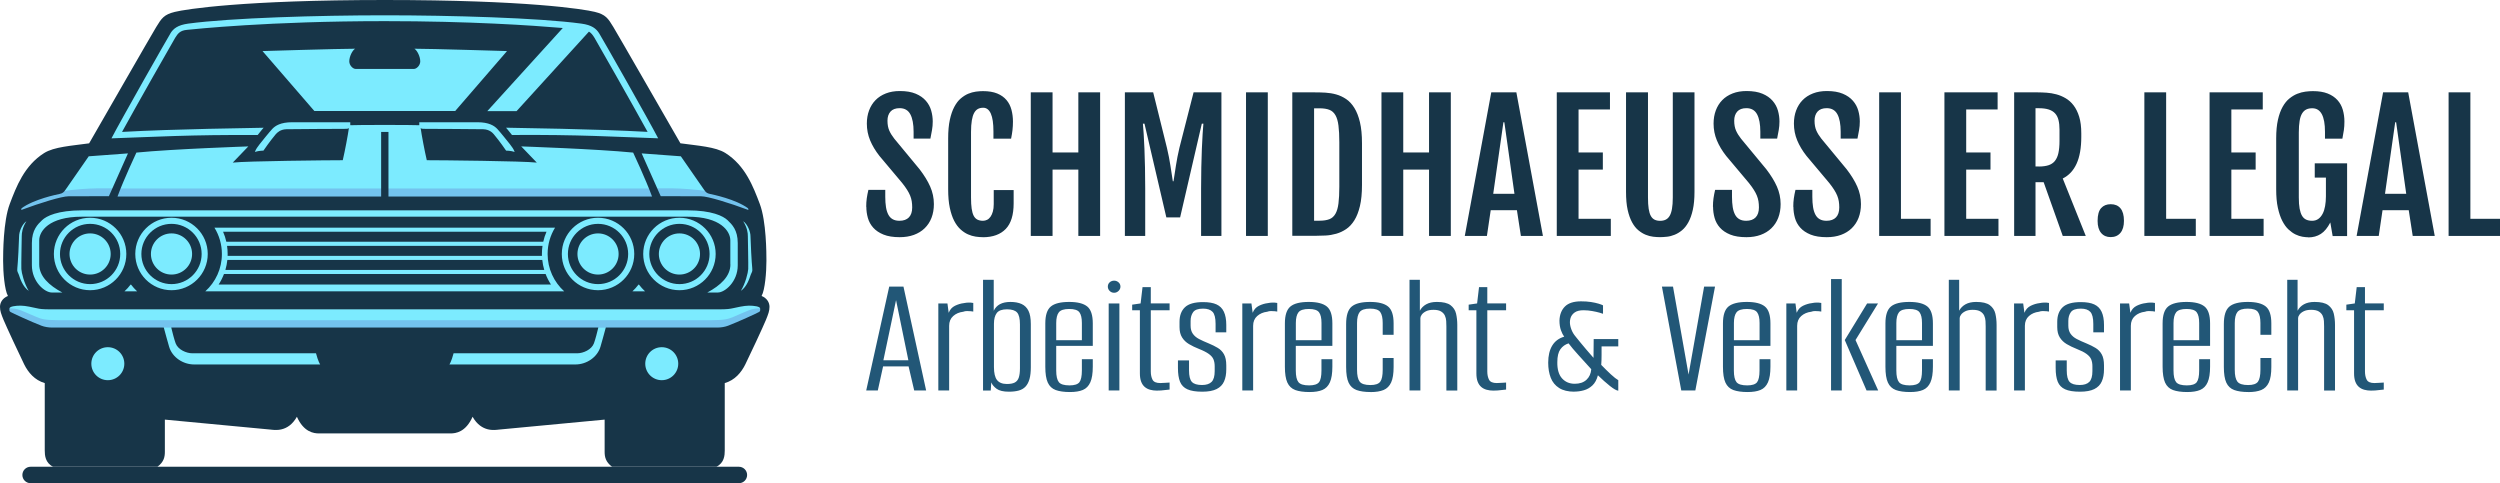 <svg xmlns="http://www.w3.org/2000/svg" xmlns:xlink="http://www.w3.org/1999/xlink" id="Ebene_2" viewBox="0 0 58.655 11.336"><defs><style>.cls-1{fill:none;}.cls-2{fill:#173548;}.cls-3{fill:#7cebff;}.cls-4{clip-path:url(#clippath-11);}.cls-5{clip-path:url(#clippath-10);}.cls-6{clip-path:url(#clippath-13);}.cls-7{clip-path:url(#clippath-14);}.cls-8{clip-path:url(#clippath-12);}.cls-9{clip-path:url(#clippath-1);}.cls-10{clip-path:url(#clippath-3);}.cls-11{clip-path:url(#clippath-4);}.cls-12{clip-path:url(#clippath-2);}.cls-13{clip-path:url(#clippath-7);}.cls-14{clip-path:url(#clippath-6);}.cls-15{clip-path:url(#clippath-9);}.cls-16{clip-path:url(#clippath-8);}.cls-17{clip-path:url(#clippath-5);}.cls-18{fill:#225777;}.cls-19{fill:#73c3ee;}.cls-20{clip-path:url(#clippath);}</style><clipPath id="clippath"><rect class="cls-1" x="0" y="0" width="18.055" height="11.336"></rect></clipPath><clipPath id="clippath-1"><rect class="cls-1" width="18.055" height="11.336"></rect></clipPath><clipPath id="clippath-2"><rect class="cls-1" width="18.055" height="11.336"></rect></clipPath><clipPath id="clippath-3"><rect class="cls-1" width="18.055" height="11.336"></rect></clipPath><clipPath id="clippath-4"><rect class="cls-1" width="18.055" height="11.336"></rect></clipPath><clipPath id="clippath-5"><rect class="cls-1" width="18.055" height="11.336"></rect></clipPath><clipPath id="clippath-6"><rect class="cls-1" width="18.055" height="11.336"></rect></clipPath><clipPath id="clippath-7"><rect class="cls-1" width="18.055" height="11.336"></rect></clipPath><clipPath id="clippath-8"><rect class="cls-1" width="18.055" height="11.336"></rect></clipPath><clipPath id="clippath-9"><rect class="cls-1" width="18.055" height="11.336"></rect></clipPath><clipPath id="clippath-10"><rect class="cls-1" width="18.055" height="11.336"></rect></clipPath><clipPath id="clippath-11"><rect class="cls-1" width="18.055" height="11.336"></rect></clipPath><clipPath id="clippath-12"><rect class="cls-1" width="18.055" height="11.336"></rect></clipPath><clipPath id="clippath-13"><rect class="cls-1" width="18.055" height="11.336"></rect></clipPath><clipPath id="clippath-14"><rect class="cls-1" width="18.055" height="11.336"></rect></clipPath></defs><g id="Ebene_1-2"><g class="cls-20"><g class="cls-9"><path class="cls-3" d="M16.307,9.622l1.345-1.875.309-.513-.238-.371.154-.905-.226-1.422-1.309-.938-.563-.211-1.699-3.029-5.168-.241-4.889.293-.707,1.266-1.072,1.84-1.078.223-.835,1.368-.111,1.268.183.563-.309.295.444.911,1.706,1.208,3.492.387,1.793-.281,1.464.387,2.029-.422.668.363,4.078-.375.538.211Z"></path></g><g class="cls-12"><path class="cls-19" d="M17.868,7.239c-.221-.027-.365.076-.67.199-.104.042-.186.074-.494.074H1.352c-.309,0-.39-.032-.494-.074-.305-.123-.449-.227-.67-.199-.221.027.018.135.018.135l.779.467h1.837l1.021-.155h.175l.423.164,4.587-.11,4.779.086.231-.139h.175l.302.206.72-.051h1.837l.779-.467s.238-.107.018-.135h0Z"></path></g><g class="cls-10"><path class="cls-19" d="M8.984,4.422H2.746c-.152,0-.664-.031-1.297.066-.633.098-1.117.336-1.117.336l.164.284,1.094-.378,3.285.032,4.119-.042-.01-.299v0Z"></path></g><g class="cls-11"><path class="cls-19" d="M9.071,4.422h6.238c.152,0,.664-.031,1.297.066.633.098,1.117.336,1.117.336l-.164.284-1.094-.378-3.285.032-4.119-.042.01-.299v0Z"></path></g><g class="cls-17"><path class="cls-2" d="M15.941,5.252c-.39,0-.707.317-.707.707s.317.707.707.707c.391,0,.707-.317.707-.707s-.317-.707-.707-.707ZM15.941,6.442c-.267,0-.483-.216-.483-.483,0-.267.216-.483.483-.483s.483.216.483.483c0,.267-.216.483-.483.483Z"></path></g><g class="cls-14"><path class="cls-2" d="M14.031,5.252c-.39,0-.707.317-.707.707s.317.707.707.707c.391,0,.707-.317.707-.707s-.317-.707-.707-.707ZM14.031,6.442c-.267,0-.483-.216-.483-.483,0-.267.216-.483.483-.483s.483.216.483.483c0,.267-.216.483-.483.483Z"></path></g><g class="cls-13"><path class="cls-2" d="M12.728,5.768h-7.401c.009.063.014.126.014.191,0,.015-0.0.029-.001.044h7.375c-0-.015-.001-.029-.001-.044,0-.064.005-.128.014-.191h-0Z"></path></g><g class="cls-16"><path class="cls-2" d="M5.234,5.437c.033.075.058.154.076.234h7.436c.018-.081.043-.159.076-.234h-7.587Z"></path></g><g class="cls-15"><path class="cls-2" d="M12.722,6.099h-7.388c-.008.08-.024.158-.046.234h7.481c-.022-.076-.038-.154-.046-.234Z"></path></g><g class="cls-5"><path class="cls-2" d="M12.801,6.429h-7.546c-.033.086-.075.169-.126.247h7.798c-.051-.078-.093-.161-.126-.247h-0Z"></path></g><g class="cls-4"><path class="cls-2" d="M1.407,5.959c0,.39.317.707.707.707s.707-.317.707-.707c0-.391-.317-.707-.707-.707s-.707.317-.707.707ZM1.631,5.959c0-.267.216-.483.483-.483s.483.216.483.483c0,.267-.216.483-.483.483s-.483-.216-.483-.483Z"></path></g><g class="cls-8"><path class="cls-2" d="M3.317,5.959c0,.39.317.707.707.707.39,0,.707-.317.707-.707,0-.391-.317-.707-.707-.707-.39,0-.707.317-.707.707ZM3.541,5.959c0-.267.216-.483.483-.483s.483.216.483.483c0,.267-.216.483-.483.483s-.483-.216-.483-.483Z"></path></g><g class="cls-6"><path class="cls-2" d="M17.869,6.943c.08-.144.113-.558.113-.825,0-.175-.002-.927-.156-1.334-.154-.406-.34-.898-.805-1.193-.234-.148-.648-.172-1.057-.229-.253-.438-1.448-2.521-1.573-2.727-.125-.206-.18-.294-.438-.357S12.356 0,9.028 0s-4.669.216-4.926.279-.312.151-.438.357c-.125.206-1.32,2.289-1.573,2.727-.409.057-.823.081-1.057.229-.465.295-.651.786-.805,1.193-.154.406-.156,1.159-.156,1.334,0,.268.033.682.113.825C.055,6.997 0,7.102 0,7.199 0,7.295.029,7.373.086,7.511c.057.139.389.852.482,1.039s.244.369.482.438v1.582c0,.113.012.289.195.381h2.449c.154-.113.174-.236.174-.35v-.756s2.393.227,2.479.234c.086.008.408.074.619-.301.16.361.397.391.516.391h3.09c.119,0,.355-.029.516-.391.211.375.533.309.619.301.086-.008,2.479-.234,2.479-.234v.756c0,.113.02.236.174.35h2.449c.184-.092.195-.268.195-.381v-1.582c.238-.068.389-.25.482-.438.094-.188.426-.9.482-1.039.057-.139.086-.216.086-.312,0-.097-.055-.202-.187-.256ZM17.649,6.288c.012.092-.013.095-.037.163-.023.068-.087.278-.23.373.109-.178.168-.424.173-.512.005-.087-.009-.695-.009-.771s-.013-.198-.11-.351c.104.07.172.248.172.35,0,.102.029.656.041.748h0ZM15.974,3.667s.508.728.545.785c.037.057.068.084.137.098.068.014.611.125.896.338l.008.039c-.446-.166-.951-.322-1.113-.322-.197,0-.945-.002-.945-.002l-.447-1.004.92.068v-0ZM3.064,6.677h.01c.043.057.091.109.143.158h-.296c.052-.048.1-.101.143-.158ZM2.114,6.809c-.47,0-.85-.381-.85-.85,0-.47.381-.85.85-.85.47,0,.85.381.85.85,0,.47-.381.85-.85.85ZM3.174,5.959c0-.47.381-.85.85-.85.47,0,.85.381.85.85s-.381.85-.85.85c-.47,0-.85-.381-.85-.85ZM5.206,5.959c0-.226-.064-.438-.175-.618h7.992c-.111.18-.175.392-.175.618,0,.347.15.659.389.876H4.817c.239-.216.389-.529.389-.876h0ZM13.181,5.959c0-.47.381-.85.85-.85.47,0,.85.381.85.85s-.381.85-.85.85c-.47,0-.85-.381-.85-.85ZM14.981,6.677h.01c.043.057.091.109.143.158h-.296c.052-.048.1-.101.143-.158ZM15.091,5.959c0-.47.381-.85.85-.85s.85.381.85.85-.381.85-.85.85-.85-.381-.85-.85ZM17.135,6.202v-.563c0-.211-.223-.555-1-.555H1.92c-.777,0-1.0.344-1.0.555v.563c0,.281.232.495.542.661h-.247c-.167,0-.467-.253-.467-.638v-.523c0-.309.137-.438.238-.535.102-.098.367-.232.943-.232h14.199c.576,0,.841.135.943.232.102.098.238.227.238.535v.523c0,.385-.301.638-.467.638h-.247c.31-.167.542-.38.542-.661h0ZM8.042,3.759c.052-.223.122-.593.144-.756-.016.021-.051.02-.109.02-.057,0-1.215.005-1.358.009-.143.004-.217.081-.249.117-.031.036-.156.19-.289.385,0,0-.108,0-.201.031.022-.063.064-.122.111-.181.047-.059.227-.285.297-.359.07-.074.193-.157.467-.157h1.363v.07c.137-.009,1.482-.009,1.619,0v-.07h1.363c.273,0,.397.083.467.157.07.074.25.3.297.359.047.059.089.118.111.181-.092-.031-.201-.031-.201-.031-.133-.195-.258-.349-.289-.385-.031-.036-.105-.113-.249-.117-.143-.004-1.301-.009-1.358-.009-.057,0-.093.001-.109-.02.022.163.092.533.144.756.328,0,2.259.019,2.581.056l-.365-.38s1.753.059,2.626.145c0,0,.297.633.443,1.031h-6.184v-1.516h-.172v1.516H2.757c.146-.398.443-1.031.443-1.031.872-.086,2.626-.145,2.626-.145l-.365.38c.322-.037,2.253-.056,2.581-.056h-0ZM8.343,1.617h1.37c.061,0,.147-.083.147-.177,0-.117-.076-.262-.138-.297.387,0,2.174.055,2.174.055l-1.216,1.406h-3.305l-1.216-1.406s1.788-.055,2.174-.055c-.062.034-.138.179-.138.297,0,.094.086.177.147.177h0ZM3.999.781c.068-.107.167-.193.417-.227,1.003-.135,3.071-.195,4.612-.195s3.609.059,4.612.195c.25.034.349.12.417.227.068.107,1.161,2.031,1.385,2.464-1.008-.034-1.857-.089-3.43-.078-.071-.093-.14-.171-.14-.171.299.008,2.069.028,3.322.098-.31-.566-1.193-2.121-1.248-2.21-.039-.062-.073-.11-.128-.142l-1.698,1.865h-.687l1.771-1.95c-.71-.06-2.179-.161-4.175-.161-2.734,0-4.479.189-4.639.204-.16.014-.214.081-.279.185-.055.088-.938,1.644-1.248,2.21,1.253-.07,3.023-.09,3.322-.098,0,0-.069.078-.14.171-1.573-.01-2.422.044-3.43.078.224-.432,1.318-2.357,1.385-2.464v-0ZM.504,4.888c.285-.213.828-.324.896-.338.068-.014.1-.041.137-.098.037-.057.545-.785.545-.785l.92-.068-.447,1.004s-.748.002-.945.002c-.163,0-.667.156-1.113.322l.008-.039v0ZM.407,6.288c.012-.092.041-.646.041-.748,0-.102.068-.279.172-.35-.097.153-.11.275-.11.351s-.014.684-.009.771c.005.087.064.333.173.512-.143-.095-.207-.304-.23-.373-.023-.068-.049-.071-.037-.163h0ZM2.53,8.92c-.214,0-.387-.173-.387-.387,0-.214.173-.387.387-.387.214,0,.387.173.387.387,0,.214-.173.387-.387.387ZM15.526,8.92c-.214,0-.387-.173-.387-.387,0-.214.173-.387.387-.387s.387.173.387.387c0,.214-.173.387-.387.387ZM17.806,7.321c-.035.022-.487.231-.724.321-.07.027-.163.043-.245.043h-2.624c-.03.111-.097.359-.126.454-.075.244-.325.412-.586.412h-2.957s.047-.066.098-.262h2.9c.143,0,.338-.086.393-.234.034-.094.077-.26.103-.37H4.018c.026.11.069.277.103.37.055.148.25.234.393.234h2.9c.051.195.098.262.098.262h-2.957c-.262,0-.512-.168-.586-.412-.029-.095-.096-.343-.126-.454H1.218c-.082,0-.175-.016-.245-.043-.236-.09-.688-.299-.724-.321-.035-.022-.028-.038-.028-.081,0-.052.148-.069.263-.069s.303.045.374.06c.07.016.126.027.343.027h15.654c.217,0,.273-.012.343-.027s.259-.06.374-.06c.114,0,.263.018.263.069,0,.043.007.059-.028.081h-0Z"></path></g><g class="cls-7"><path class="cls-2" d="M.718,10.951h16.618c.106,0,.193.086.193.193v-0c0,.106-.086.193-.193.193H.718c-.106,0-.193-.086-.193-.193v0c0-.106.086-.193.193-.193Z"></path></g></g><path class="cls-2" d="M20.323,4.853c0-.072.004-.139.013-.2s.021-.127.038-.198h.396v.164c0,.091.006.171.017.241s.03.128.055.176.06.084.103.108.095.036.157.036c.097,0,.172-.027.223-.08s.077-.131.077-.234c0-.053-.004-.101-.011-.145s-.02-.088-.037-.131-.042-.089-.072-.137-.069-.102-.116-.161l-.532-.633c-.095-.121-.168-.243-.219-.366s-.077-.254-.077-.393c0-.112.017-.214.052-.308s.085-.174.151-.242.147-.12.244-.158.206-.056.328-.056c.149,0,.272.021.372.063s.178.097.238.166.101.145.125.23.036.17.036.255c0,.072-.006.139-.017.2s-.024.128-.038.202h-.394v-.16c0-.179-.026-.316-.077-.411s-.135-.143-.25-.143c-.096,0-.168.027-.215.08s-.071.125-.071.214c0,.047.004.09.011.128s.018.073.032.105.031.063.05.094.042.062.067.095l.594.718c.108.141.191.276.248.405s.087.267.087.411c0,.12-.019.227-.056.323s-.091.177-.161.245-.154.119-.252.155-.21.054-.333.054c-.152,0-.279-.02-.38-.061s-.181-.095-.241-.162-.102-.143-.126-.229-.036-.173-.036-.262M23.064,5.565c-.053,0-.109-.004-.171-.013s-.122-.027-.183-.054-.12-.067-.175-.117-.105-.117-.148-.2-.077-.185-.103-.307-.038-.267-.038-.435v-1.193c0-.17.013-.315.039-.435s.061-.222.105-.304.093-.148.15-.196.115-.086.175-.111.121-.042.18-.05.115-.012.167-.012c.134,0,.246.019.336.056s.162.089.217.154.093.141.116.228.035.179.035.276c0,.072-.004.139-.011.2s-.018.128-.033.202h-.414v-.172c0-.185-.02-.324-.061-.416s-.101-.138-.179-.138c-.047,0-.089.009-.124.028s-.065.05-.089.094-.042.102-.054.175-.019.162-.019.27v1.538c0,.105.005.193.015.262s.026.126.048.168.052.072.088.09.08.027.131.027c.033,0,.064-.008.095-.023s.057-.039.08-.071.041-.073.055-.122.021-.107.021-.175v-.329h.467v.312c0,.271-.062.471-.185.599s-.301.194-.532.195M24.184,2.167h.511v1.41h.605v-1.41h.511v3.368h-.511v-1.556h-.605v1.556h-.511v-3.368M26.39,2.167h.666l.323,1.303c.034.145.061.282.081.413s.039.254.057.37h.016c.018-.116.037-.239.057-.37s.047-.268.081-.413l.333-1.303h.653v3.368h-.477v-1.114c0-.171.002-.335.005-.493s.008-.303.013-.435.011-.249.018-.35.012-.181.018-.241h-.037l-.509,2.199h-.323l-.513-2.199h-.037c.005.059.011.139.018.241s.012.218.018.35.01.277.013.435.005.322.005.493v1.114h-.477v-3.368M29.234,2.167h.511v3.368h-.511v-3.368M30.32,2.167h.53c.08,0,.163.002.249.007s.17.019.252.042.16.06.233.109.137.118.192.207.099.2.131.335.048.299.048.494v.978c0,.195-.016.36-.048.495s-.076.247-.131.335-.119.157-.192.206-.151.086-.233.109-.166.038-.252.042-.169.007-.249.007h-.53v-3.368M30.961,5.178c.092,0,.168-.012.228-.035s.107-.065.142-.125.059-.141.072-.245.02-.234.02-.391v-1.045c0-.158-.007-.288-.02-.391s-.037-.185-.072-.245-.082-.102-.142-.125-.136-.035-.228-.035h-.13v2.638h.13M32.412,2.167h.511v1.41h.605v-1.41h.511v3.368h-.511v-1.556h-.605v1.556h-.511v-3.368M34.989,2.167h.588l.623,3.368h-.517l-.093-.603h-.615l-.089.603h-.519l.621-3.368M35.532,4.547l-.237-1.678h-.022l-.239,1.678h.497M36.525,2.167h1.248v.402h-.737v1.008h.57v.402h-.57v1.154h.757v.402h-1.268v-3.368M38.15,2.167h.515v2.469c0,.105.005.193.016.262s.027.125.05.167.053.071.089.089.079.027.129.027.094-.009.131-.027.068-.047.093-.089.043-.097.055-.167.019-.157.019-.262v-2.469h.509v2.333c0,.164-.013.305-.039.422s-.061.215-.105.294-.093.141-.149.187-.114.081-.174.105-.119.04-.178.046-.113.01-.162.01-.102-.003-.161-.01-.117-.022-.176-.046-.116-.059-.172-.105-.105-.108-.148-.187-.078-.176-.104-.293-.038-.257-.038-.423v-2.333M40.189,4.853c0-.072.004-.139.013-.2s.021-.127.038-.198h.396v.164c0,.091.006.171.017.241s.03.128.055.176.06.084.103.108.095.036.157.036c.097,0,.172-.027.223-.08s.077-.131.077-.234c0-.053-.004-.101-.011-.145s-.02-.088-.037-.131-.042-.089-.072-.137-.069-.102-.116-.161l-.532-.633c-.095-.121-.168-.243-.219-.366s-.077-.254-.077-.393c0-.112.017-.214.052-.308s.085-.174.151-.242.147-.12.244-.158.206-.056.328-.056c.149,0,.272.021.372.063s.178.097.238.166.101.145.125.23.036.17.036.255c0,.072-.006.139-.017.2s-.024.128-.038.202h-.394v-.16c0-.179-.026-.316-.077-.411s-.135-.143-.25-.143c-.096,0-.168.027-.215.08s-.071.125-.071.214c0,.047.004.09.011.128s.018.073.032.105.031.063.05.094.042.062.067.095l.594.718c.108.141.191.276.248.405s.087.267.087.411c0,.12-.019.227-.056.323s-.091.177-.161.245-.154.119-.252.155-.21.054-.333.054c-.152,0-.279-.02-.38-.061s-.181-.095-.241-.162-.102-.143-.126-.229-.036-.173-.036-.262M42.074,4.853c0-.072.004-.139.013-.2s.021-.127.038-.198h.396v.164c0,.091.006.171.017.241s.03.128.055.176.06.084.103.108.095.036.157.036c.097,0,.172-.027.223-.08s.077-.131.077-.234c0-.053-.004-.101-.011-.145s-.02-.088-.037-.131-.042-.089-.072-.137-.069-.102-.116-.161l-.532-.633c-.095-.121-.168-.243-.219-.366s-.077-.254-.077-.393c0-.112.017-.214.052-.308s.085-.174.151-.242.147-.12.244-.158.206-.056.328-.056c.149,0,.272.021.372.063s.178.097.238.166.101.145.125.23.036.17.036.255c0,.072-.006.139-.017.2s-.024.128-.038.202h-.394v-.16c0-.179-.026-.316-.077-.411s-.135-.143-.25-.143c-.096,0-.168.027-.215.08s-.071.125-.071.214c0,.047.004.09.011.128s.018.073.032.105.031.063.05.094.042.062.067.095l.594.718c.108.141.191.276.248.405s.087.267.087.411c0,.12-.019.227-.056.323s-.091.177-.161.245-.154.119-.252.155-.21.054-.333.054c-.152,0-.279-.02-.38-.061s-.181-.095-.241-.162-.102-.143-.126-.229-.036-.173-.036-.262M44.089,2.167h.511v2.966h.696v.402h-1.207v-3.368M45.62,2.167h1.248v.402h-.737v1.008h.57v.402h-.57v1.154h.757v.402h-1.268v-3.368M47.256,2.167h.554c.063,0,.132.003.208.008s.151.018.227.038.149.051.219.092.133.097.187.168.098.16.131.267.049.237.049.389v.085c0,.256-.037.465-.11.626s-.182.277-.325.348l.54,1.347h-.54l-.448-1.26h-.191v1.26h-.501v-3.368M47.834,3.907c.089,0,.165-.01.227-.03s.112-.053.15-.1.066-.108.083-.185.026-.172.026-.285v-.266c0-.087-.008-.162-.024-.225s-.042-.115-.08-.156-.087-.071-.149-.091-.139-.03-.233-.03h-.077v1.366h.077M49.214,5.182c0-.139.028-.239.083-.3s.13-.091.225-.091c.099,0,.175.032.229.097s.081.162.081.294c0,.121-.027.215-.082.281s-.131.1-.23.1c-.093,0-.168-.032-.223-.097s-.083-.159-.083-.284M50.311,2.167h.511v2.966h.696v.402h-1.207v-3.368M51.841,2.167h1.248v.402h-.737v1.008h.57v.402h-.57v1.154h.757v.402h-1.268v-3.368M54.158,5.567c-.039,0-.085-.004-.138-.013s-.107-.027-.163-.054-.111-.067-.165-.117-.102-.118-.145-.201-.077-.186-.104-.308-.039-.267-.039-.435v-1.193c0-.17.014-.315.041-.435s.064-.222.11-.304.099-.148.159-.196.122-.086.186-.111.128-.042.191-.05.122-.012.175-.012c.137,0,.252.019.346.056s.17.089.229.154.101.141.126.228.038.179.038.276c0,.072-.004.139-.013.2s-.02.128-.035.202h-.408v-.16c0-.369-.099-.554-.298-.554-.054,0-.101.009-.14.028s-.072.05-.099.094-.046.102-.058.175-.019.162-.019.27v1.526c0,.105.006.193.019.262s.032.126.057.168.058.072.097.09.085.027.139.027c.057,0,.105-.015.146-.044s.074-.07.101-.121.046-.112.058-.181.019-.145.019-.227v-.44h-.262v-.335h.759v1.706h-.339l-.055-.319c-.064.125-.138.215-.222.269s-.182.082-.297.082M55.913,2.167h.588l.623,3.368h-.517l-.093-.603h-.615l-.089.603h-.519l.621-3.368M56.455,4.547l-.237-1.678h-.022l-.239,1.678h.497M57.449,2.167h.511v2.966h.696v.402h-1.207v-3.368"></path><path class="cls-18" d="M20.323,9.161l.54-2.437h.334l.532,2.437h-.28l-.132-.565h-.598l-.124.565h-.272M20.727,8.452h.585l-.289-1.41-.297,1.41M22.015,9.161v-2.041h.214l.029.219c.03-.077.08-.132.148-.165s.137-.054.206-.062c.077-.016.151-.018.223-.004v.202c-.011-.003-.03-.005-.058-.008s-.057-.004-.089-.004c-.032,0-.061.005-.089.016-.093.011-.172.045-.235.101s-.095.133-.095.229v1.517h-.256M23.67,9.19c-.129,0-.225-.023-.287-.068-.062-.045-.104-.096-.126-.15l-.012.19h-.181v-2.597h.251v.726c.033-.069.082-.12.146-.155.065-.034.146-.052.245-.052.104-0.0.192.016.264.049.071.033.125.087.161.161s.054.177.054.309v1.01c0,.113-.01.206-.031.28s-.052.133-.093.177c-.041.044-.094.075-.159.093-.065.018-.142.027-.233.027M23.625,9.009c.077,0,.137-.011.181-.033s.076-.06.095-.113c.019-.054.029-.128.029-.225v-1.027c0-.137-.023-.231-.068-.28s-.124-.074-.237-.074c-.115,0-.195.029-.239.087s-.066.142-.066.251v1.018c0,.14.024.241.072.303.048.062.126.093.233.093M25.103,9.198c-.137,0-.249-.016-.334-.047s-.147-.09-.186-.175-.058-.209-.058-.371v-1.018c0-.192.043-.324.13-.396s.23-.107.431-.107c.195-0.0.336.036.423.107s.13.203.13.396v.528h-.858v.577c0,.132.021.223.062.274.041.051.125.076.251.076.115,0,.192-.025.231-.074.038-.049.058-.142.058-.276v-.264h.256v.173c0,.159-.019.282-.058.369s-.097.146-.175.179c-.078.033-.179.049-.303.049M24.781,7.982h.602v-.404c0-.115-.019-.199-.058-.251-.038-.052-.118-.078-.239-.078s-.202.026-.243.078-.062.136-.062.251v.404M26.012,9.161v-2.041h.251v2.041h-.251M26.14,6.869c-.041-0-.076-.014-.105-.043s-.043-.063-.043-.101c0-.041.014-.075.043-.101s.064-.039.105-.039c.038,0,.073.013.103.039s.045.06.045.101c0,.038-.015.072-.045.101s-.065.043-.103.043M27.148,9.165c-.06,0-.115-.007-.165-.021-.049-.014-.092-.036-.128-.068s-.063-.073-.082-.124-.029-.115-.029-.192v-1.48h-.181v-.132l.198-.029.045-.383h.194v.383h.441v.161h-.441v1.435c0,.077.014.142.041.194s.088.078.181.078c.038,0,.08-.002.124-.006.044-.004.076-.006.095-.006v.165c-.022,0-.06.004-.115.012-.055.008-.114.012-.177.012M28.205,9.19c-.148,0-.264-.019-.346-.056-.082-.037-.14-.096-.173-.177-.033-.081-.049-.189-.049-.324v-.177h.26v.235c0,.129.022.219.066.268s.124.074.239.074c.102,0,.177-.025.225-.074.048-.049.072-.133.072-.251v-.115c0-.063-.01-.117-.029-.163s-.056-.087-.109-.126c-.054-.038-.128-.077-.225-.115-.091-.036-.17-.074-.239-.115s-.123-.093-.163-.157-.06-.144-.06-.243v-.124c-0-.146.042-.259.126-.34.084-.081.226-.122.427-.122.132,0,.237.018.315.054.078.036.136.093.173.173.037.08.056.183.056.309v.173h-.251v-.198c0-.137-.023-.232-.07-.282s-.121-.076-.223-.076c-.115,0-.193.027-.233.082-.04.055-.06.124-.06.206v.111c0,.077.017.14.052.19.034.049.083.091.146.124s.139.067.227.103c.08.033.15.068.212.105.062.037.111.087.146.15.036.063.054.15.054.26v.095c-0.0.11-.017.204-.052.282-.034.078-.093.138-.175.179-.082.041-.195.062-.338.062M29.147,9.161v-2.041h.214l.029.219c.03-.077.08-.132.148-.165s.137-.054.206-.062c.077-.016.151-.018.223-.004v.202c-.011-.003-.03-.005-.058-.008s-.057-.004-.089-.004-.061.005-.089.016c-.093.011-.172.045-.235.101s-.095.133-.095.229v1.517h-.256M30.724,9.198c-.137,0-.249-.016-.334-.047-.085-.032-.147-.09-.186-.175s-.058-.209-.058-.371v-1.018c0-.192.043-.324.13-.396s.23-.107.431-.107c.195-0.0.336.036.423.107.087.071.13.203.13.396v.528h-.858v.577c0,.132.021.223.062.274.041.051.125.076.251.076.115,0,.192-.025.231-.074s.058-.142.058-.276v-.264h.256v.173c0,.159-.019.282-.058.369s-.097.146-.175.179c-.078.033-.179.049-.303.049M30.403,7.982h.602v-.404c0-.115-.019-.199-.058-.251s-.118-.078-.239-.078c-.121,0-.202.026-.243.078s-.062.136-.062.251v.404M32.157,9.198c-.135,0-.245-.016-.33-.047-.085-.032-.147-.089-.186-.173s-.058-.207-.058-.369v-1.006c0-.201.043-.337.13-.41.087-.073.23-.109.431-.109.195-0.0.336.036.423.107.087.071.13.203.13.396v.268h-.256v-.276c0-.118-.019-.204-.058-.258s-.118-.08-.239-.08c-.121,0-.202.027-.243.08s-.062.139-.062.258v1.097c0,.132.021.225.062.278s.125.08.251.08c.115,0,.192-.026.231-.078s.058-.146.058-.28v-.276h.256v.21c0,.157-.019.278-.058.363s-.098.144-.177.177c-.08.033-.181.049-.305.049M33.07,9.161v-2.597h.243v.726c.033-.063.082-.113.148-.15s.15-.056.251-.056c.146-0.0.252.025.32.076.067.051.111.117.13.198.019.081.029.17.029.266v1.538h-.256v-1.501c0-.041-.001-.085-.004-.13s-.013-.087-.031-.126-.047-.071-.089-.097c-.041-.026-.102-.039-.181-.039-.071,0-.13.012-.175.035-.045.023-.078.05-.099.08s-.031.056-.031.078v1.699h-.256M35.043,9.165c-.06,0-.115-.007-.165-.021-.049-.014-.092-.036-.128-.068s-.063-.073-.082-.124c-.019-.051-.029-.115-.029-.192v-1.48h-.181v-.132l.198-.029.045-.383h.194v.383h.441v.161h-.441v1.435c-0.0.077.014.142.041.194s.088.078.181.078c.038,0,.08-.002.124-.006.044-.004.076-.006.095-.006v.165c-.022,0-.06.004-.115.012s-.114.012-.177.012M36.939,9.19c-.148,0-.268-.029-.359-.087-.091-.058-.156-.137-.196-.239s-.06-.22-.06-.355c0-.165.032-.299.095-.402.063-.103.157-.172.28-.208-.027-.036-.053-.086-.076-.15s-.035-.141-.035-.229c.005-.14.049-.25.13-.33s.207-.12.377-.12c.085,0,.163.005.233.016.07.011.13.024.179.039.049.015.084.028.103.039v.198c-.011-.005-.039-.014-.085-.027s-.101-.025-.167-.037-.135-.019-.206-.019c-.091,0-.161.018-.21.054s-.082.082-.097.138c-.015.056-.016.115-.002.177.014.062.037.12.07.175.011.019.033.049.066.089.033.04.069.085.109.134s.08.098.122.146c.041.048.078.09.109.126.032.036.054.062.068.078l.004-.441h.577v.173h-.392v.196c0,.051-.001.093-.002.128-.001.034-.003.071-.006.109.08.082.155.157.227.223s.129.111.173.136v.247c-.044-.005-.11-.043-.198-.113-.088-.07-.181-.153-.28-.249-.027.104-.071.184-.13.239-.059.055-.126.093-.2.113-.074.021-.148.031-.223.031M36.947,9.004c.115,0,.207-.031.274-.093.067-.062.105-.145.113-.249-.102-.113-.202-.223-.301-.332-.099-.109-.176-.2-.231-.274-.08.025-.144.071-.192.138-.048.067-.072.168-.072.303-.003.168.034.294.109.379.076.085.175.128.299.128M39.446,9.161l-.454-2.437h.26l.371,2.098h-.012l.371-2.098h.256l-.462,2.437h-.33M41.002,9.198c-.137,0-.249-.016-.334-.047-.085-.032-.147-.09-.186-.175s-.058-.209-.058-.371v-1.018c0-.192.043-.324.13-.396.087-.071.23-.107.431-.107.195-0.0.336.036.423.107.087.071.13.203.13.396v.528h-.858v.577c0,.132.021.223.062.274.041.051.125.076.251.076.115,0,.192-.025.231-.074.038-.049.058-.142.058-.276v-.264h.256v.173c0,.159-.019.282-.058.369s-.097.146-.175.179c-.078.033-.179.049-.303.049M40.681,7.982h.602v-.404c0-.115-.019-.199-.058-.251-.038-.052-.118-.078-.239-.078s-.202.026-.243.078-.062.136-.062.251v.404M41.911,9.161v-2.041h.214l.029.219c.03-.077.08-.132.148-.165.069-.033.137-.054.206-.062.077-.016.151-.018.223-.004v.202c-.011-.003-.03-.005-.058-.008-.027-.003-.057-.004-.089-.004-.032,0-.061.005-.089.016-.093.011-.172.045-.235.101-.063.056-.095.133-.095.229v1.517h-.256M43.793,9.161l-.511-1.183.524-.858h.256l-.528.858.532,1.183h-.272M42.96,9.161v-2.614h.251v2.614h-.251M44.814,9.198c-.137,0-.249-.016-.334-.047-.085-.032-.147-.09-.186-.175s-.058-.209-.058-.371v-1.018c0-.192.043-.324.13-.396s.23-.107.431-.107c.195-0.0.336.036.423.107.087.071.13.203.13.396v.528h-.858v.577c0,.132.021.223.062.274.041.051.125.076.251.076.115,0,.192-.025.231-.074.038-.049.058-.142.058-.276v-.264h.256v.173c0,.159-.019.282-.058.369s-.097.146-.175.179c-.078.033-.179.049-.303.049M44.492,7.982h.602v-.404c0-.115-.019-.199-.058-.251-.038-.052-.118-.078-.239-.078s-.202.026-.243.078-.062.136-.062.251v.404M45.723,9.161v-2.597h.243v.726c.033-.063.082-.113.148-.15s.15-.056.251-.056c.146-0.0.252.025.32.076.067.051.111.117.13.198.019.081.029.17.029.266v1.538h-.256v-1.501c0-.041-.001-.085-.004-.13s-.013-.087-.031-.126-.047-.071-.089-.097-.102-.039-.181-.039c-.071,0-.13.012-.175.035s-.078.05-.099.08-.031.056-.031.078v1.699h-.256M47.254,9.161v-2.041h.214l.029.219c.03-.077.08-.132.148-.165s.137-.054.206-.062c.077-.016.151-.018.223-.004v.202c-.011-.003-.03-.005-.058-.008-.027-.003-.057-.004-.089-.004-.032,0-.061.005-.089.016-.093.011-.172.045-.235.101s-.095.133-.095.229v1.517h-.256M48.798,9.19c-.148,0-.264-.019-.346-.056-.082-.037-.14-.096-.173-.177-.033-.081-.049-.189-.049-.324v-.177h.26v.235c0,.129.022.219.066.268s.124.074.239.074c.102,0,.177-.025.225-.074.048-.049.072-.133.072-.251v-.115c0-.063-.01-.117-.029-.163s-.056-.087-.109-.126-.128-.077-.225-.115c-.091-.036-.17-.074-.239-.115s-.123-.093-.163-.157c-.04-.063-.06-.144-.06-.243v-.124c0-.146.042-.259.126-.34.084-.081.226-.122.427-.122.132,0,.237.018.315.054.078.036.136.093.173.173.037.08.056.183.056.309v.173h-.251v-.198c0-.137-.023-.232-.07-.282-.047-.051-.121-.076-.223-.076-.115,0-.193.027-.233.082s-.06.124-.06.206v.111c0,.077.017.14.052.19s.083.091.146.124.139.067.227.103c.08.033.15.068.212.105.062.037.111.087.146.15.036.063.054.15.054.26v.095c0,.11-.017.204-.052.282-.034.078-.093.138-.175.179-.082.041-.195.062-.338.062M49.74,9.161v-2.041h.214l.029.219c.03-.077.08-.132.148-.165s.137-.054.206-.062c.077-.016.151-.018.223-.004v.202c-.011-.003-.03-.005-.058-.008-.027-.003-.057-.004-.089-.004-.032,0-.061.005-.089.016-.093.011-.172.045-.235.101-.063.056-.095.133-.095.229v1.517h-.256M51.317,9.198c-.137,0-.249-.016-.334-.047s-.147-.09-.186-.175c-.038-.085-.058-.209-.058-.371v-1.018c0-.192.043-.324.13-.396.087-.071.23-.107.431-.107.195-0.0.336.036.423.107.087.071.13.203.13.396v.528h-.858v.577c0.0.132.021.223.062.274.041.051.125.076.251.076.115,0,.192-.025.231-.074.038-.049.058-.142.058-.276v-.264h.256v.173c-0.0.159-.019.282-.058.369-.038.087-.097.146-.175.179-.078.033-.179.049-.303.049M50.995,7.982h.602v-.404c0-.115-.019-.199-.058-.251-.038-.052-.118-.078-.239-.078s-.202.026-.243.078c-.041.052-.062.136-.062.251v.404M52.75,9.198c-.135,0-.245-.016-.33-.047s-.147-.089-.186-.173-.058-.207-.058-.369v-1.006c0-.201.043-.337.13-.41.087-.073.23-.109.431-.109.195-0.0.336.036.423.107.087.071.13.203.13.396v.268h-.256v-.276c-0-.118-.019-.204-.058-.258-.038-.054-.118-.08-.239-.08s-.202.027-.243.08-.062.139-.062.258v1.097c-0.0.132.021.225.062.278s.125.08.251.08c.115,0,.192-.026.231-.078.038-.052.058-.146.058-.28v-.276h.256v.21c0.0.157-.019.278-.058.363s-.098.144-.177.177c-.08.033-.181.049-.305.049M53.663,9.161v-2.597h.243v.726c.033-.063.082-.113.148-.15s.15-.056.251-.056c.146-0.0.252.025.32.076.067.051.111.117.13.198s.029.17.029.266v1.538h-.256v-1.501c0-.041-.001-.085-.004-.13s-.013-.087-.031-.126c-.018-.038-.047-.071-.089-.097s-.102-.039-.181-.039c-.071,0-.13.012-.175.035s-.078.05-.099.08-.031.056-.031.078v1.699h-.256M55.635,9.165c-.06,0-.115-.007-.165-.021-.049-.014-.092-.036-.128-.068s-.063-.073-.082-.124c-.019-.051-.029-.115-.029-.192v-1.48h-.181v-.132l.198-.029.045-.383h.194v.383h.441v.161h-.441v1.435c0,.077.014.142.041.194.027.052.088.078.181.078.038,0,.08-.002.124-.006.044-.004.076-.006.095-.006v.165c-.022,0-.06.004-.115.012s-.114.012-.177.012"></path></g></svg>